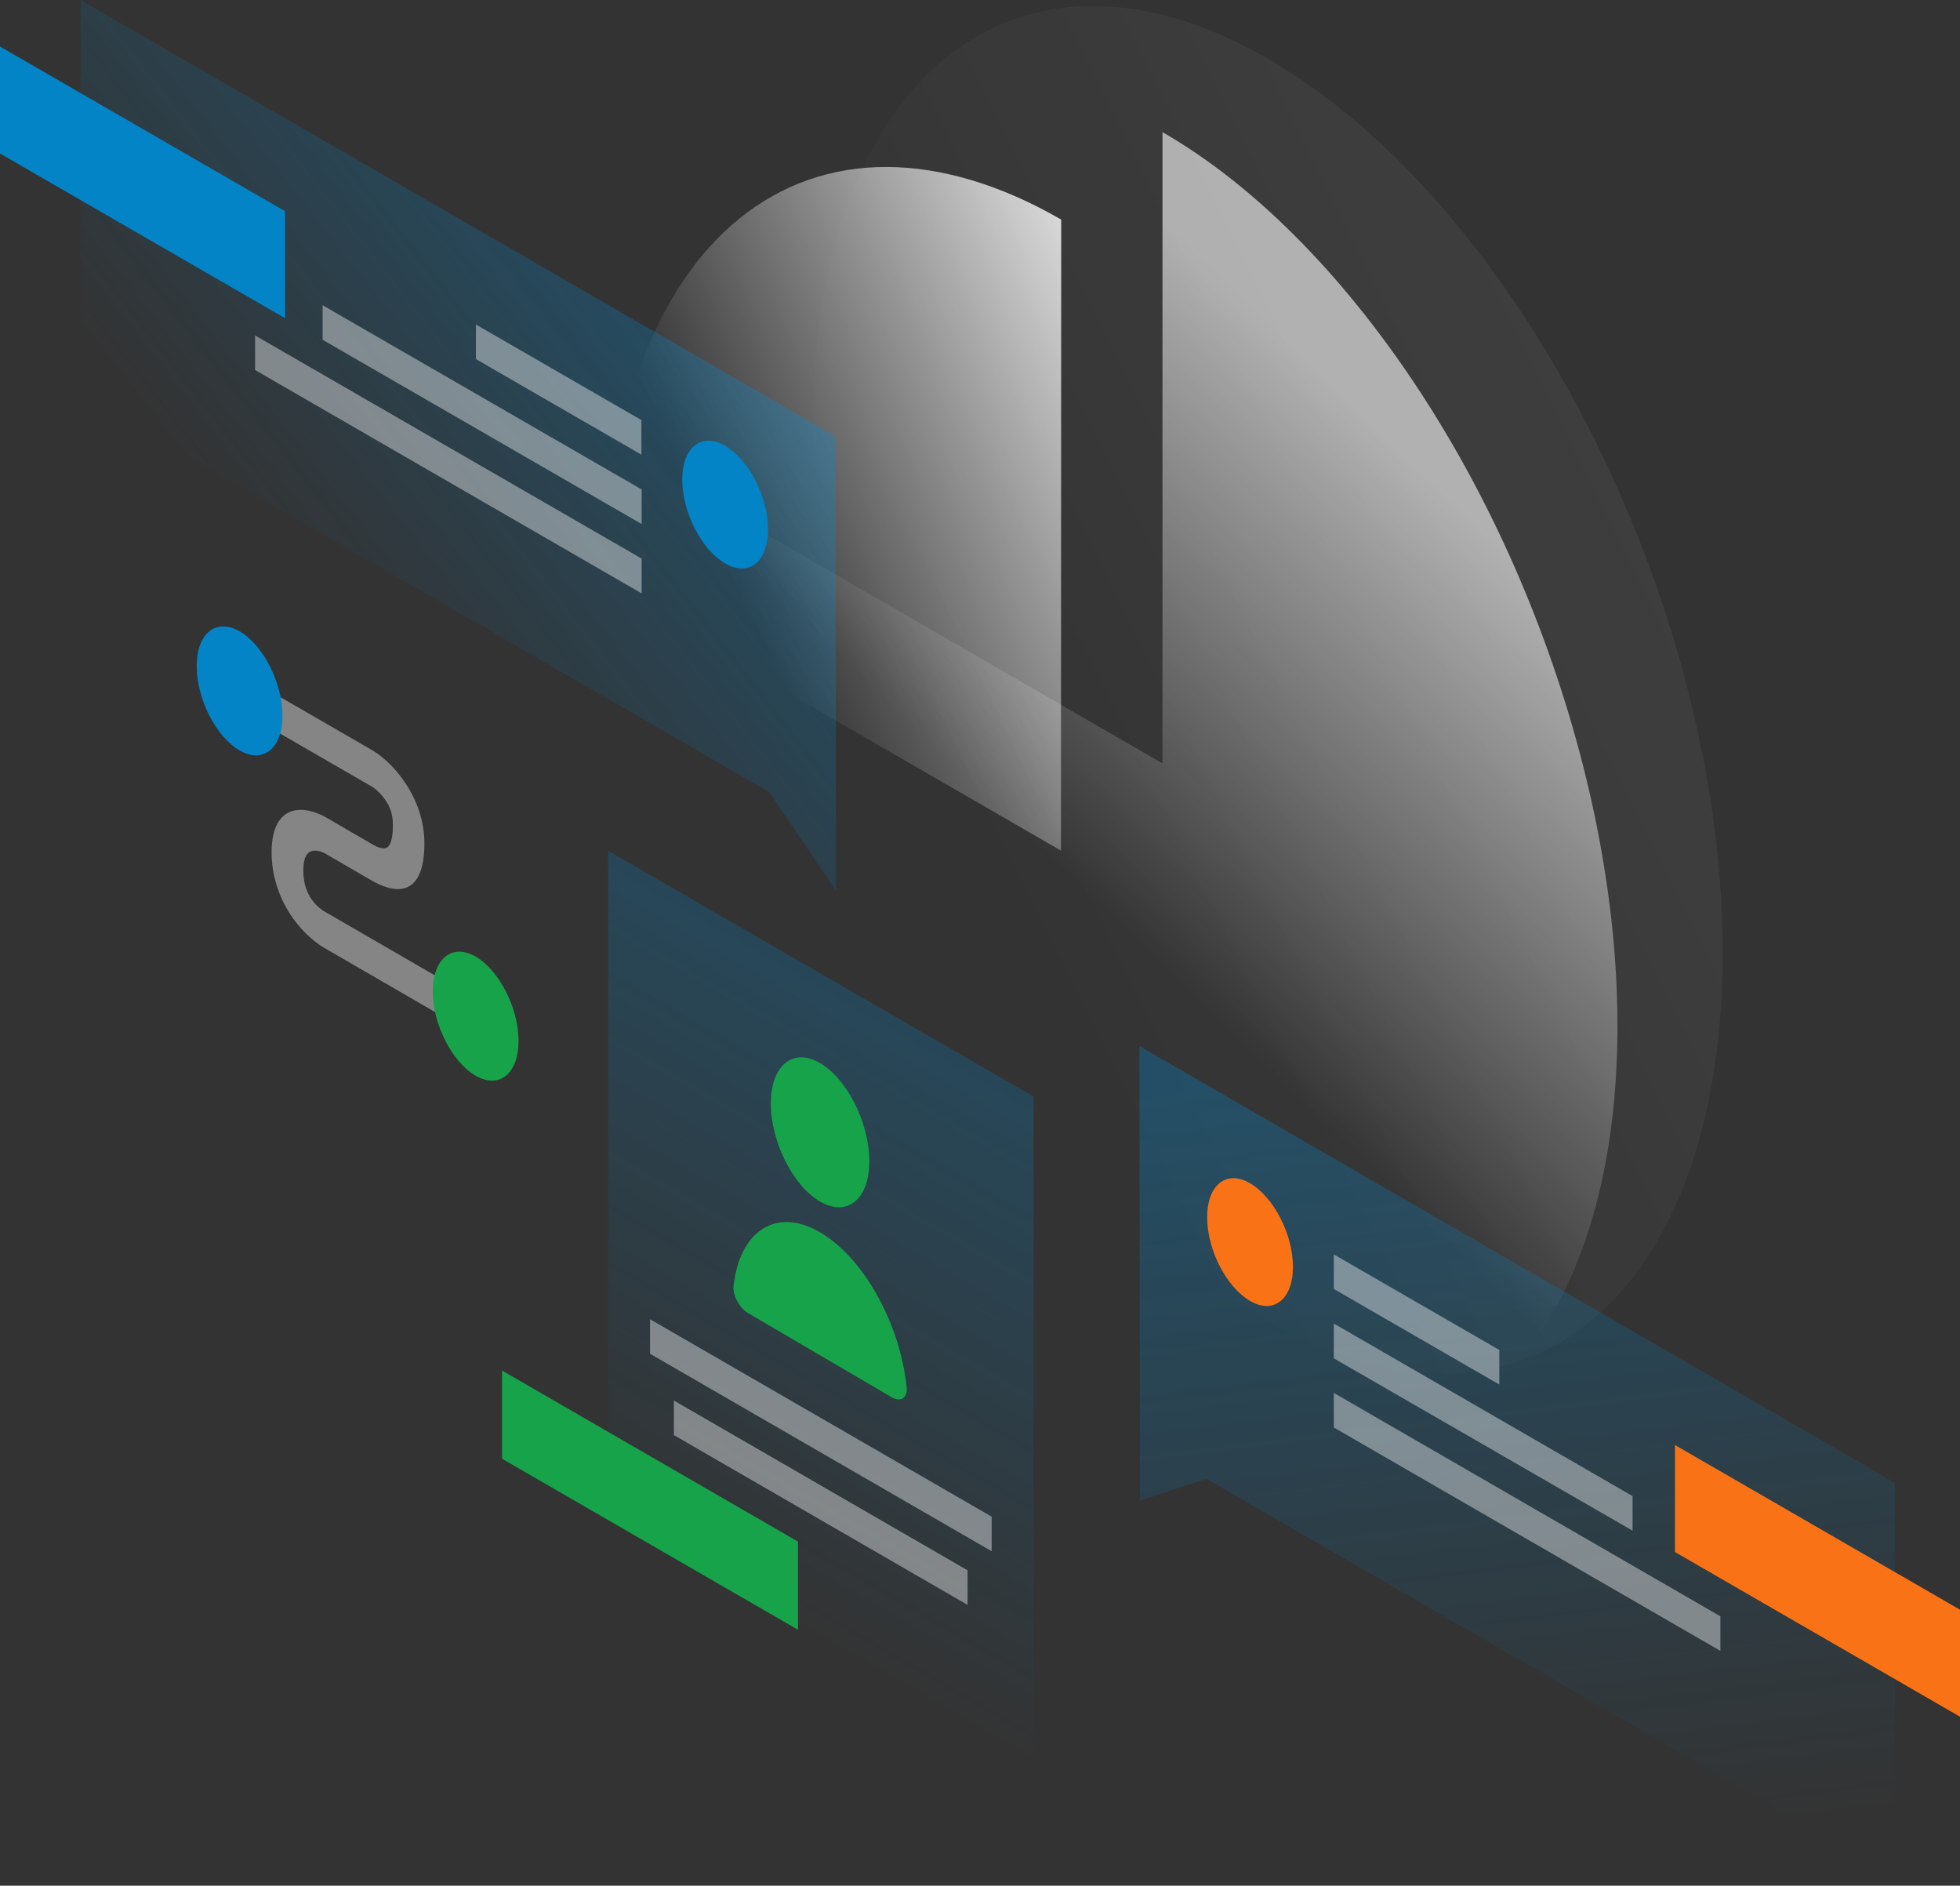 <svg width="629" height="605" viewBox="0 0 629 605" fill="none" xmlns="http://www.w3.org/2000/svg">
    <rect x="0" y="0" width="629" height="605" fill="#333333" stroke="none"/>
    <path opacity="0.07" d="M552.838 305.681C552.838 417.548 487.43 470.384 406.789 423.827C326.148 377.27 260.82 248.768 260.82 136.982C260.82 25.114 326.229 -27.722 406.87 18.835C487.511 65.393 552.838 193.813 552.838 305.681Z" fill="url(#paint0_linear_9158_30388)"/>
    <path d="M340.566 70.447C321.342 59.358 302.363 53.651 284.687 53.569C267.011 53.488 250.883 59.114 237.28 70.121C223.677 81.129 212.925 97.191 205.594 117.494C198.263 137.796 194.435 162.013 194.435 188.593L340.484 272.902L340.566 70.447Z" fill="url(#paint1_linear_9158_30388)"/>
    <path opacity="0.6" d="M227.017 160.545C227.017 200.579 235.569 244.69 251.616 287.252C267.663 329.814 290.47 368.952 317.106 399.691C343.742 430.43 373.148 451.385 401.494 459.946C429.841 468.508 455.825 464.268 476.271 447.716C496.716 431.164 510.563 403.115 516.265 367.158C521.886 331.119 519.035 288.72 507.957 245.343C496.879 201.965 478.225 159.485 454.196 123.364C430.167 87.243 401.983 59.032 373.066 42.398V244.935L227.017 160.545Z" fill="url(#paint2_linear_9158_30388)"/>
    <path opacity="0.3" d="M268.152 139.998L25.821 0L25.903 126.463L246.892 254.149L268.314 285.867L268.152 139.998Z" fill="url(#paint3_linear_9158_30388)"/>
    <path d="M0 49.249V14.922L91.475 67.757V102.084L0 49.249Z" fill="#0284C7"/>
    <path opacity="0.4" d="M205.839 134.779L152.729 104.121V115.21L205.839 145.868V134.779Z" fill="white"/>
    <path opacity="0.4" d="M205.919 157.04L103.529 97.926V109.015L205.919 168.129V157.04Z" fill="white"/>
    <path opacity="0.4" d="M205.92 179.218L81.863 107.629V118.718L205.92 190.388V179.218Z" fill="white"/>
    <path d="M218.952 153.94C218.952 164.377 225.143 176.363 232.718 180.766C240.294 185.169 246.484 180.277 246.484 169.84C246.484 159.403 240.294 147.417 232.718 143.014C225.061 138.612 218.952 143.504 218.952 153.94Z" fill="#0284C7"/>
    <path opacity="0.3" d="M365.654 335.605L608.066 475.685L608.147 602.148L387.159 474.462L365.817 481.474L365.654 335.605Z" fill="url(#paint4_linear_9158_30388)"/>
    <path d="M537.525 497.944V463.617L629 516.453V550.78L537.525 497.944Z" fill="#F97316"/>
    <path opacity="0.4" d="M428.049 402.465L481.158 433.123V444.211L428.049 413.554V402.465Z" fill="white"/>
    <path opacity="0.4" d="M428.049 424.641L523.922 480.004V491.093L428.049 435.811V424.641Z" fill="white"/>
    <path opacity="0.4" d="M428.049 446.902L552.106 518.573V529.662L428.049 457.991V446.902Z" fill="white"/>
    <path d="M414.934 406.459C414.934 416.896 408.744 421.788 401.168 417.385C393.593 412.982 387.402 400.996 387.402 390.559C387.402 380.123 393.593 375.231 401.168 379.634C408.744 384.037 414.934 396.022 414.934 406.459Z" fill="#F97316"/>
    <path opacity="0.3" d="M195.167 272.984L331.686 351.83V605.001L195.167 526.155V272.984Z" fill="url(#paint5_linear_9158_30388)"/>
    <path opacity="0.4" d="M208.607 423.254L318.247 486.608V497.697L208.607 434.343V423.254Z" fill="white"/>
    <path opacity="0.4" d="M216.265 449.348L310.509 503.814V514.903L216.265 460.437V449.348Z" fill="white"/>
    <path d="M256.096 494.601L161.119 439.727V468.02L256.096 522.894V494.601Z" fill="#16A34A"/>
    <path d="M278.986 372.539C278.986 384.769 271.899 390.558 263.183 385.503C254.467 380.448 247.381 366.342 247.381 354.03C247.381 341.8 254.467 336.011 263.183 341.066C271.899 346.203 278.986 360.308 278.986 372.539Z" fill="#16A34A"/>
    <path d="M263.182 395.369C249.091 387.133 237.442 394.879 235.406 412.573C235.08 415.671 237.361 419.748 240.212 421.379L286.153 448.286C289.004 449.916 291.285 448.612 290.959 445.106C288.922 424.885 277.274 403.604 263.182 395.369Z" fill="#16A34A"/>
    <path opacity="0.4" d="M119.17 252.273L84.307 232.134V220.393L119.17 240.532C122.021 242.163 126.175 245.506 129.677 250.643C133.506 256.106 136.194 263.036 136.194 270.537C136.194 278.854 134.076 283.583 130.085 284.888C126.338 286.111 121.858 283.991 119.17 282.442L104.833 274.125L104.752 274.044C103.53 273.31 101.575 272.576 100.028 273.065C98.724 273.473 97.34 274.696 97.34 279.343C97.34 283.991 98.806 286.763 99.946 288.475C101.412 290.595 103.367 292.063 104.589 292.715L104.752 292.797L148.575 318.155V329.896L105.078 304.701C102.064 303.152 97.747 299.809 94 294.591C89.927 288.802 87.158 281.545 87.158 273.473C87.158 265.401 89.927 261.324 93.918 260.182C97.665 259.122 101.982 260.672 104.996 262.465L119.17 270.701C121.206 271.924 122.754 272.413 123.813 272.087C124.627 271.842 126.093 270.701 126.093 264.748C126.093 260.835 124.872 258.307 123.65 256.676C122.183 254.475 120.31 252.926 119.17 252.273Z" fill="white"/>
    <path d="M90.66 229.606C90.66 240.124 84.469 245.098 76.894 240.777C69.319 236.374 63.128 224.306 63.128 213.707C63.128 203.188 69.319 198.215 76.894 202.536C84.469 206.939 90.66 219.088 90.66 229.606Z" fill="#0284C7"/>
    <path d="M166.414 333.971C166.414 344.49 160.223 349.463 152.648 345.142C145.072 340.739 138.882 328.672 138.882 318.072C138.882 307.554 145.072 302.58 152.648 306.901C160.223 311.304 166.414 323.453 166.414 333.971Z" fill="#16A34A"/>
    <defs>
        <linearGradient id="paint0_linear_9158_30388" x1="582.184" y1="134.245" x2="311.699" y2="268.291" gradientUnits="userSpaceOnUse">
            <stop stop-color="white"/>
            <stop offset="1" stop-color="white" stop-opacity="0"/>
        </linearGradient>
        <linearGradient id="paint1_linear_9158_30388" x1="402.629" y1="116.704" x2="238.974" y2="193.691" gradientUnits="userSpaceOnUse">
            <stop stop-color="white"/>
            <stop offset="1" stop-color="white" stop-opacity="0"/>
        </linearGradient>
        <linearGradient id="paint2_linear_9158_30388" x1="478.882" y1="173.094" x2="359.08" y2="296.666" gradientUnits="userSpaceOnUse">
            <stop stop-color="white"/>
            <stop offset="1" stop-color="white" stop-opacity="0"/>
        </linearGradient>
        <linearGradient id="paint3_linear_9158_30388" x1="215.322" y1="89.366" x2="90.071" y2="187.337" gradientUnits="userSpaceOnUse">
            <stop stop-color="#008CD7"/>
            <stop offset="1" stop-color="#008CD7" stop-opacity="0"/>
        </linearGradient>
        <linearGradient id="paint4_linear_9158_30388" x1="469.803" y1="339.726" x2="501.2" y2="594.136" gradientUnits="userSpaceOnUse">
            <stop stop-color="#008CD7"/>
            <stop offset="1" stop-color="#008CD7" stop-opacity="0"/>
        </linearGradient>
        <linearGradient id="paint5_linear_9158_30388" x1="346.308" y1="295.298" x2="224.949" y2="505.345" gradientUnits="userSpaceOnUse">
            <stop stop-color="#008CD7"/>
            <stop offset="1" stop-color="#008CD7" stop-opacity="0"/>
        </linearGradient>
    </defs>
</svg>
